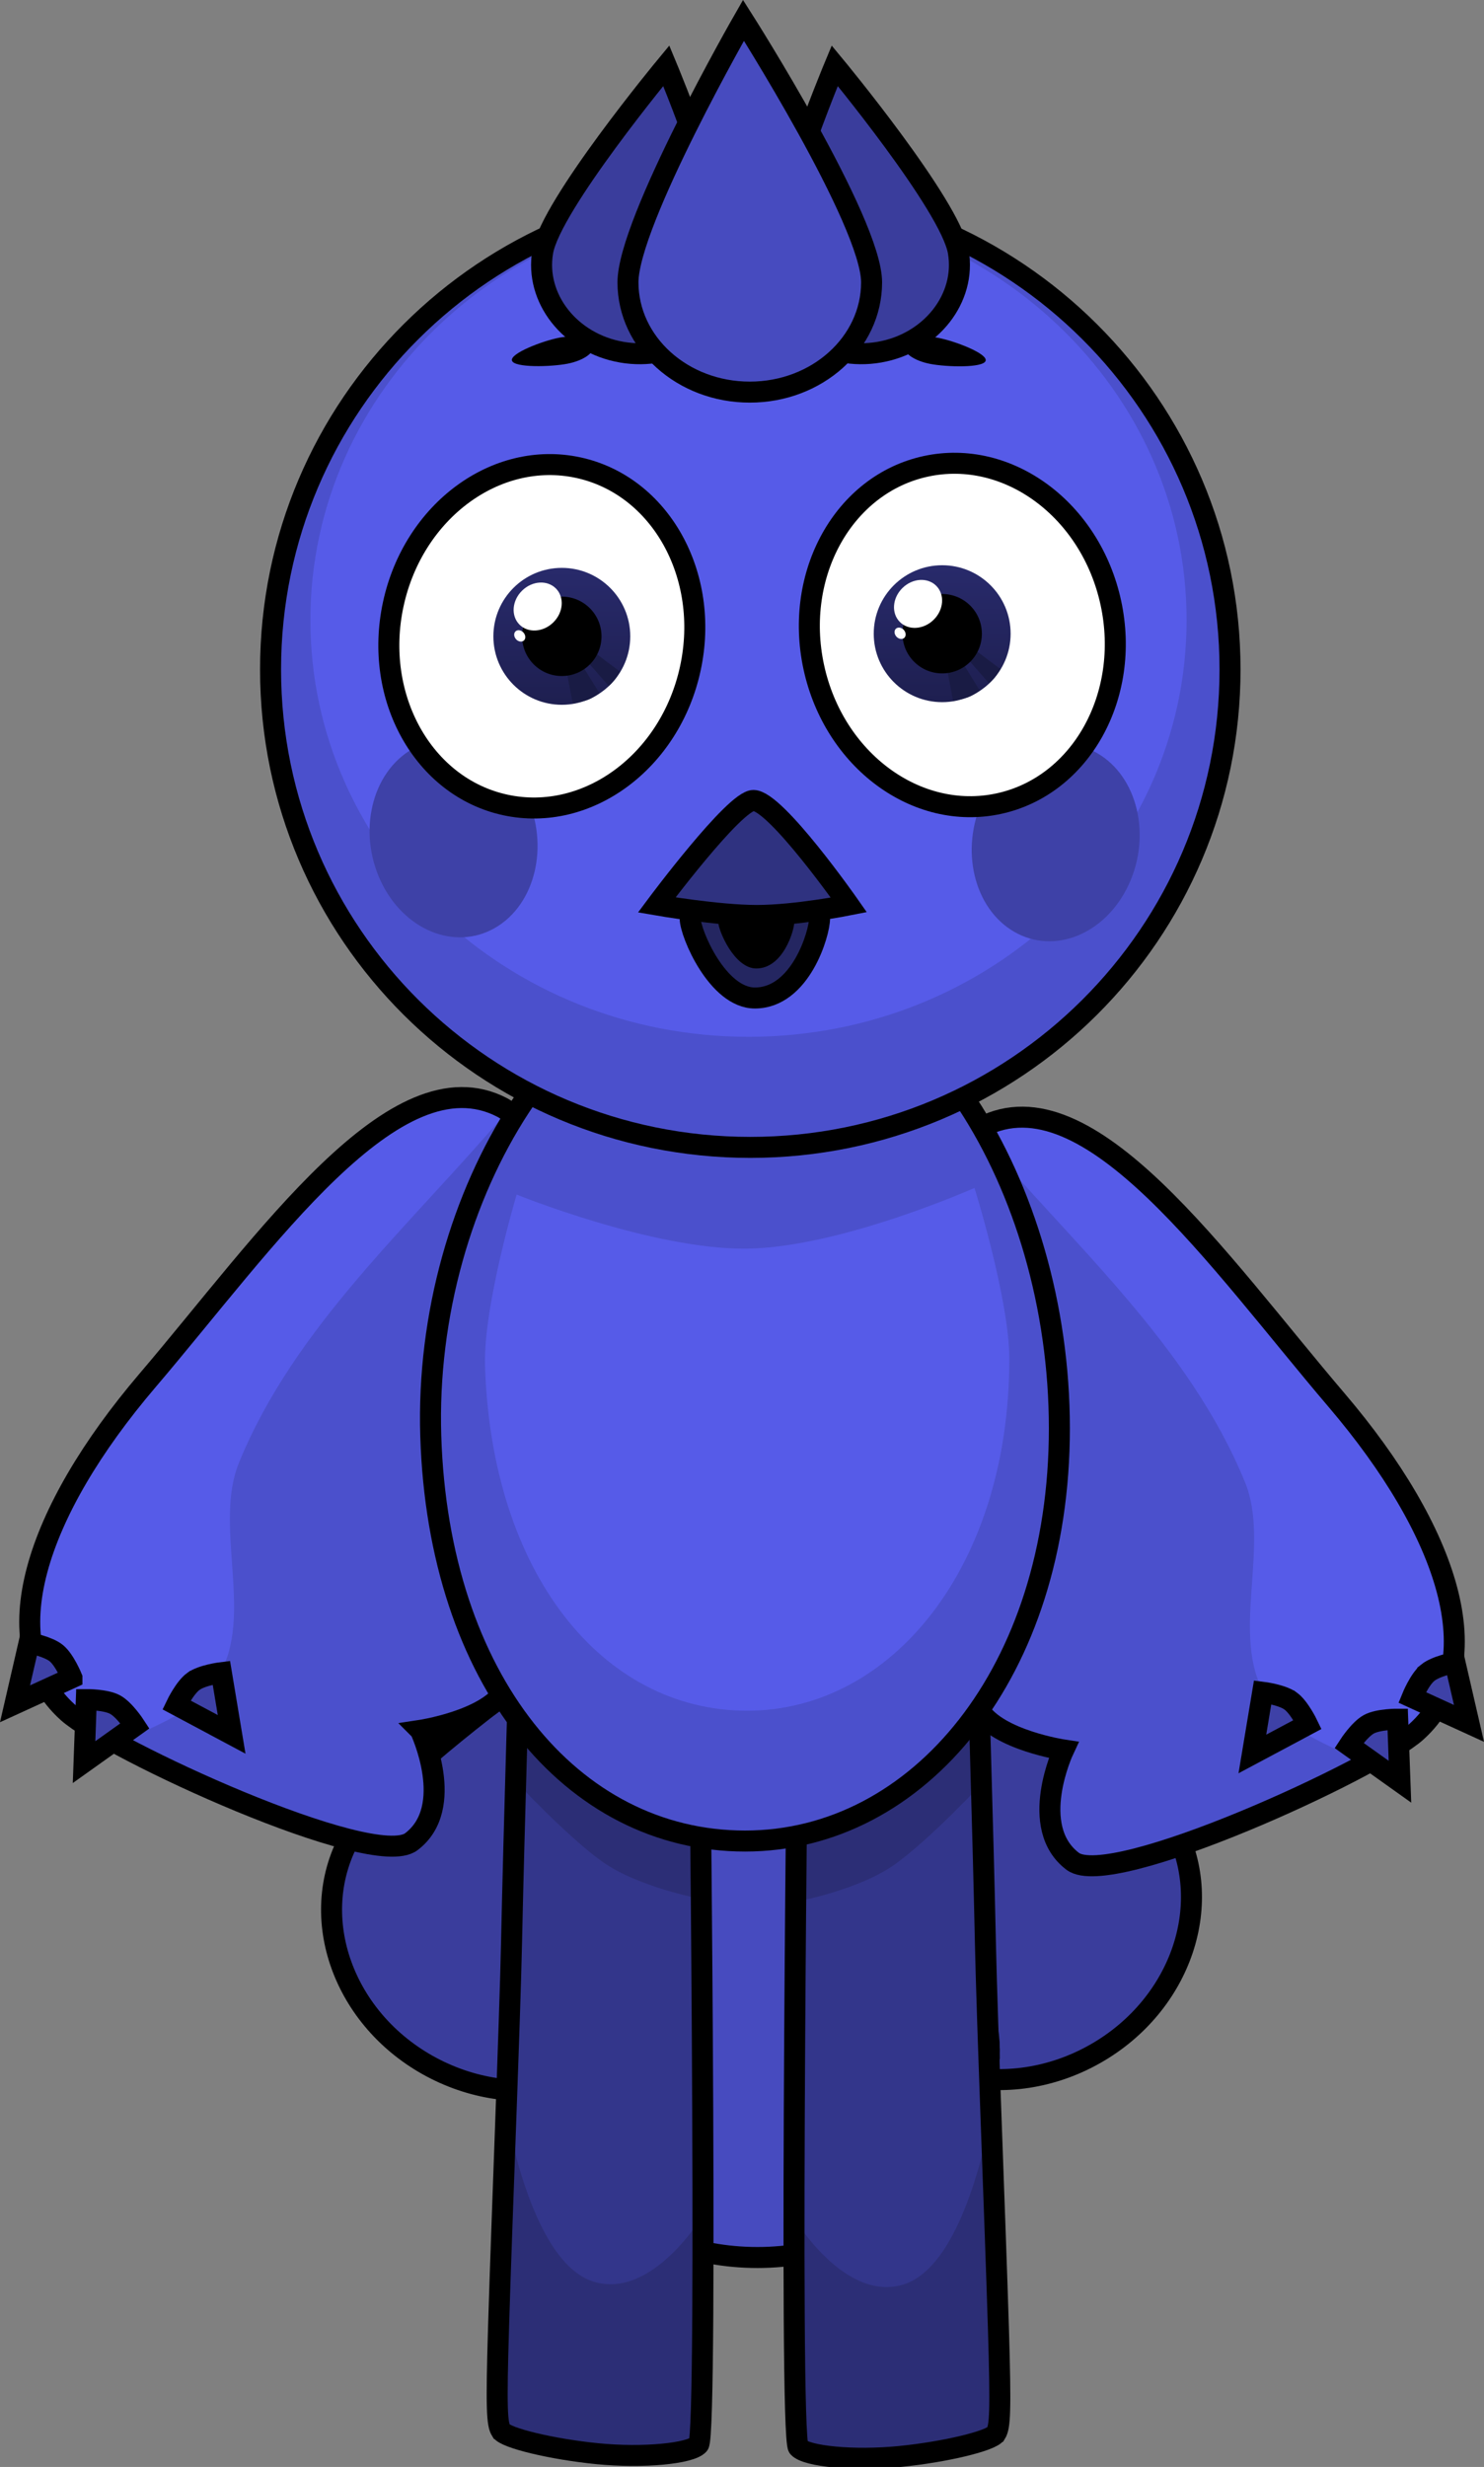 <svg version="1.1" xmlns="http://www.w3.org/2000/svg" xmlns:xlink="http://www.w3.org/1999/xlink" width="176.654" height="293.596" viewBox="0,0,176.654,293.596"><rect x="0" y="0" width="176.654" height="293.596" fill="#808080" stroke="none"/><defs><linearGradient x1="217.781" y1="109.54" x2="217.781" y2="125.834" gradientUnits="userSpaceOnUse" id="color-1"><stop offset="0" stop-color="#282a6b"/><stop offset="1" stop-color="#1e1f50"/></linearGradient><linearGradient x1="263.059" y1="109.227" x2="263.059" y2="125.521" gradientUnits="userSpaceOnUse" id="color-2"><stop offset="0" stop-color="#282a6b"/><stop offset="1" stop-color="#1e1f50"/></linearGradient></defs><g transform="translate(-150.903,-41.957)"><g data-paper-data="{&quot;isPaintingLayer&quot;:true}" fill-rule="nonzero" stroke-linejoin="miter" stroke-miterlimit="10" stroke-dasharray="" stroke-dashoffset="0" style="mix-blend-mode: normal"><g stroke="#000000" stroke-width="2.5" stroke-linecap="butt"><path d="M230.693,280.621c-4.833,9.557 -17.35,12.956 -27.959,7.592c-10.608,-5.364 -15.291,-17.46 -10.458,-27.018c4.833,-9.557 39.105,-32.103 39.105,-32.103c0,0 4.144,41.972 -0.689,51.529z" fill="#3a3d9c"/><path d="M249.825,228.706c0,0 35.314,20.876 40.6,30.191c5.285,9.314 1.189,21.621 -9.15,27.488c-10.339,5.867 -23.005,3.072 -28.291,-6.243c-5.285,-9.314 -3.159,-51.436 -3.159,-51.436z" data-paper-data="{&quot;index&quot;:null}" fill="#3a3d9c"/><path d="M268.67,285.752c0,13.736 -12.36,24.872 -27.607,24.872c-15.247,0 -27.607,-11.135 -27.607,-24.872c0,-13.736 26.179,-59.378 26.179,-59.378c0,0 29.035,45.642 29.035,59.378z" fill="#474bbf"/></g><g data-paper-data="{&quot;index&quot;:null}" stroke="#000000" stroke-linecap="butt"><path d="M269.447,331.577c-0.543,0.864 -6.024,2.191 -11.421,2.727c-5.48,0.544 -11.125,-0.011 -12.084,-1.085c-1.174,-1.316 0,-96.437 0,-96.437h21.266c0,0 0.712,22.972 1.001,36.573c0.205,9.629 1.148,32.695 1.542,45.627c0.307,10.115 0.191,11.807 -0.304,12.595z" fill="#33368b" stroke-width="0"/><path d="M267.209,236.781c0,0 0.179,5.759 0.393,13.218c0.04,1.377 0.122,4.279 0.122,4.279c0,0 -5.983,6.445 -10.246,9.522c-4.263,3.076 -11.742,4.466 -11.742,4.466l0.207,-31.485h21.266z" fill="#2c2e76" stroke-width="0"/><path d="M269.447,331.577c-0.543,0.864 -6.024,2.191 -11.421,2.727c-5.48,0.544 -11.125,-0.011 -12.084,-1.085c-0.342,-0.384 -0.515,-27.289 -0.515,-27.289c0,0 6.004,10.097 13.047,7.896c7.645,-2.389 10.469,-20.718 10.469,-20.718c0,0 0.669,21.303 0.808,25.875c0.307,10.115 0.191,11.807 -0.304,12.595z" fill="#2c2e76" stroke-width="0"/><path d="M269.447,331.577c-0.543,0.864 -6.024,2.191 -11.421,2.727c-5.48,0.544 -11.125,-0.011 -12.084,-1.085c-1.174,-1.316 0,-96.437 0,-96.437h21.266c0,0 0.712,22.972 1.001,36.573c0.205,9.629 1.148,32.695 1.542,45.627c0.307,10.115 0.191,11.807 -0.304,12.595z" fill="none" stroke-width="2.5"/></g><g data-paper-data="{&quot;index&quot;:null}" stroke="#000000" stroke-linecap="butt"><g><path d="M267.529,245.55c-2.227,-3.501 0.246,-10.629 0.246,-10.629c0,0 -4.668,-1.631 -5.509,-4.62c-0.841,-2.989 1.942,-8.054 1.942,-8.054c0,0 -5.285,-1.907 -6.248,-6.956c-1.395,-7.314 2.76,-35.526 9.815,-39.196c12.725,-6.62 28.113,15.933 42.234,32.494c13.318,15.619 18.53,31.306 9.495,39.47c-4.852,4.384 -36.314,18.885 -40.905,15.416c-5.401,-4.081 -1.088,-13.251 -1.088,-13.251c0,0 -7.754,-1.174 -9.982,-4.674z" fill="#4b50cc" stroke-width="0"/><path d="M312.991,251.652c-3.582,-2.058 -9.252,-3.438 -11.903,-8.776c-3.46,-6.965 0.98,-17.272 -1.976,-24.506c-6.654,-16.288 -20.439,-28.275 -31.976,-41.872c0.21,-0.157 0.423,-0.292 0.639,-0.404c12.725,-6.62 28.113,15.933 42.234,32.494c13.318,15.619 18.53,31.306 9.495,39.47c-1.321,1.193 -2.328,1.468 -6.513,3.594z" fill="#565be8" stroke-width="0"/><path d="M267.529,245.55c-2.227,-3.501 0.246,-10.629 0.246,-10.629c0,0 -4.668,-1.631 -5.509,-4.62c-0.841,-2.989 1.942,-8.054 1.942,-8.054c0,0 -5.285,-1.907 -6.248,-6.956c-1.395,-7.314 2.76,-35.526 9.815,-39.196c12.725,-6.62 28.113,15.933 42.234,32.494c13.318,15.619 18.53,31.306 9.495,39.47c-4.852,4.384 -36.314,18.885 -40.905,15.416c-5.401,-4.081 -1.088,-13.251 -1.088,-13.251c0,0 -7.754,-1.174 -9.982,-4.674z" fill="none" stroke-width="2.5"/></g><path d="M311.487,249.68c0,0 1.243,-1.915 2.377,-2.526c1.134,-0.611 3.417,-0.595 3.417,-0.595l0.271,7.442l-6.065,-4.321z" fill="#3e41a7" stroke-width="2.5"/><path d="M320.854,241.034c0.998,-0.814 3.243,-1.23 3.243,-1.23l1.673,7.256l-6.772,-3.097c0,0 0.858,-2.115 1.856,-2.929z" fill="#3e41a7" stroke-width="2.5"/><path d="M304.52,244.382c1.046,0.751 2.033,2.81 2.033,2.81l-6.569,3.507l1.223,-7.345c0,0 2.266,0.277 3.312,1.028z" data-paper-data="{&quot;index&quot;:null}" fill="#3e41a7" stroke-width="2.5"/></g><g stroke="#000000" stroke-linecap="butt"><g><path d="M200.951,247.891c0,0 4.313,9.17 -1.088,13.251c-4.591,3.469 -36.053,-11.032 -40.905,-15.416c-9.035,-8.164 -3.823,-23.852 9.495,-39.47c14.121,-16.561 29.509,-39.114 42.234,-32.494c7.055,3.67 11.21,31.882 9.815,39.196c-0.963,5.05 -6.248,6.956 -6.248,6.956c0,0 2.783,5.065 1.942,8.054c-0.841,2.989 -5.509,4.62 -5.509,4.62c0,0 2.473,7.128 0.246,10.629c-2.227,3.501 -9.982,4.674 -9.982,4.674z" fill="#4b50cc" stroke-width="0"/><path d="M158.958,245.725c-9.035,-8.164 -3.823,-23.852 9.495,-39.47c14.121,-16.561 29.509,-39.114 42.234,-32.494c0.216,0.112 0.429,0.247 0.639,0.404c-11.537,13.597 -25.321,25.584 -31.976,41.872c-2.956,7.234 1.484,17.541 -1.976,24.506c-2.652,5.338 -8.321,6.717 -11.903,8.776c-4.185,-2.126 -5.192,-2.401 -6.513,-3.594z" fill="#565be8" stroke-width="0"/><path d="M200.951,247.891c0,0 4.313,9.17 -1.088,13.251c-4.591,3.469 -36.053,-11.032 -40.905,-15.416c-9.035,-8.164 -3.823,-23.852 9.495,-39.47c14.121,-16.561 29.509,-39.114 42.234,-32.494c7.055,3.67 11.21,31.882 9.815,39.196c-0.963,5.05 -6.248,6.956 -6.248,6.956c0,0 2.783,5.065 1.942,8.054c-0.841,2.989 -5.509,4.62 -5.509,4.62c0,0 2.473,7.128 0.246,10.629c-2.227,3.501 -9.982,4.674 -9.982,4.674z" fill="none" stroke-width="2.5"/></g><path d="M166.974,247.346l-6.065,4.321l0.271,-7.442c0,0 2.283,-0.016 3.417,0.595c1.134,0.611 2.377,2.526 2.377,2.526z" fill="#3e41a7" stroke-width="2.5"/><path d="M159.463,241.63l-6.772,3.097l1.673,-7.256c0,0 2.245,0.416 3.243,1.23c0.998,0.814 1.856,2.929 1.856,2.929z" fill="#3e41a7" stroke-width="2.5"/><path d="M173.941,242.048c1.046,-0.751 3.312,-1.028 3.312,-1.028l1.223,7.345l-6.569,-3.507c0,0 0.987,-2.059 2.033,-2.81z" data-paper-data="{&quot;index&quot;:null}" fill="#3e41a7" stroke-width="2.5"/></g><g stroke="#000000" stroke-linecap="butt"><path d="M210.561,331.243c-0.495,-0.789 -0.612,-2.481 -0.304,-12.595c0.393,-12.931 1.337,-35.998 1.542,-45.627c0.289,-13.602 1.001,-36.573 1.001,-36.573h21.266c0,0 1.174,95.12 0,96.437c-0.958,1.074 -6.603,1.629 -12.084,1.085c-5.397,-0.536 -10.878,-1.863 -11.421,-2.727z" fill="#33368b" stroke-width="0"/><path d="M212.8,236.448h21.266l0.207,31.485c0,0 -7.479,-1.39 -11.742,-4.466c-4.263,-3.076 -10.246,-9.522 -10.246,-9.522c0,0 0.082,-2.902 0.122,-4.279c0.215,-7.459 0.393,-13.218 0.393,-13.218z" fill="#2c2e76" stroke-width="0"/><path d="M210.561,331.243c-0.495,-0.789 -0.612,-2.481 -0.304,-12.595c0.139,-4.572 0.808,-25.875 0.808,-25.875c0,0 2.825,18.329 10.469,20.718c7.044,2.201 13.047,-7.896 13.047,-7.896c0,0 -0.173,26.905 -0.515,27.289c-0.958,1.074 -6.603,1.629 -12.084,1.085c-5.397,-0.536 -10.878,-1.863 -11.421,-2.727z" fill="#2c2e76" stroke-width="0"/><path d="M210.561,331.243c-0.495,-0.789 -0.612,-2.481 -0.304,-12.595c0.393,-12.931 1.337,-35.998 1.542,-45.627c0.289,-13.602 1.001,-36.573 1.001,-36.573h21.266c0,0 1.174,95.12 0,96.437c-0.958,1.074 -6.603,1.629 -12.084,1.085c-5.397,-0.536 -10.878,-1.863 -11.421,-2.727z" fill="none" stroke-width="2.5"/></g><g stroke="#000000" stroke-linecap="butt"><path d="M277.01,211.944c0,28.943 -16.751,49.117 -37.414,49.117c-20.663,0 -36.497,-19.233 -37.414,-48.176c-0.917,-28.928 16.751,-56.637 37.414,-56.637c20.663,0 37.414,26.753 37.414,55.697z" fill="#4b50cc" stroke-width="0"/><path d="M271.05,203.702c0,24.66 -13.971,41.848 -31.206,41.848c-17.235,0 -30.441,-16.387 -31.206,-41.047c-0.219,-7.054 3.765,-20.378 3.765,-20.378c0,0 16.282,6.591 27.441,6.434c11.159,-0.157 27.06,-7.225 27.06,-7.225c0,0 4.147,13.257 4.147,20.369z" fill="#565be8" stroke-width="0"/><path d="M277.01,211.944c0,28.943 -16.751,49.117 -37.414,49.117c-20.663,0 -36.497,-19.233 -37.414,-48.176c-0.917,-28.928 16.751,-56.637 37.414,-56.637c20.663,0 37.414,26.753 37.414,55.697z" fill="none" stroke-width="2.5"/></g><g stroke-linecap="butt"><g stroke="#000000"><path d="M297.324,121.636c0,31.409 -25.568,56.872 -57.107,56.872c-31.539,0 -57.107,-25.462 -57.107,-56.872c0,-31.409 25.568,-56.872 57.107,-56.872c31.539,0 57.107,25.462 57.107,56.872z" fill="#4b50cc" stroke-width="0"/><path d="M292.154,115.761c0,27.386 -23.349,49.587 -52.151,49.587c-28.802,0 -52.151,-22.201 -52.151,-49.587c0,-27.386 23.349,-49.587 52.151,-49.587c28.802,0 52.151,22.201 52.151,49.587z" fill="#565be8" stroke-width="0"/><path d="M297.324,121.636c0,31.409 -25.568,56.872 -57.107,56.872c-31.539,0 -57.107,-25.462 -57.107,-56.872c0,-31.409 25.568,-56.872 57.107,-56.872c31.539,0 57.107,25.462 57.107,56.872z" fill="none" stroke-width="2.5"/></g><path d="M213.578,136.711c2.737,5.866 1.069,12.877 -3.725,15.661c-4.795,2.783 -10.901,0.284 -13.638,-5.581c-2.737,-5.866 -1.069,-12.877 3.725,-15.661c4.795,-2.783 10.901,-0.284 13.638,5.581z" fill="#3e41a7" stroke="none" stroke-width="0"/><path d="M281.529,131.599c4.795,2.783 6.463,9.795 3.725,15.661c-2.737,5.866 -8.844,8.365 -13.638,5.581c-4.795,-2.783 -6.463,-9.795 -3.725,-15.661c2.737,-5.866 8.844,-8.365 13.638,-5.581z" data-paper-data="{&quot;index&quot;:null}" fill="#3e41a7" stroke="none" stroke-width="0"/></g><path d="M233.083,121.502c-2.394,11.086 -12.252,18.363 -22.018,16.254c-9.766,-2.109 -15.742,-12.806 -13.348,-23.892c2.394,-11.086 12.252,-18.363 22.018,-16.254c9.766,2.109 15.742,12.806 13.348,23.892z" fill="#ffffff" stroke="#000000" stroke-width="2.5" stroke-linecap="butt"/><g stroke="none" stroke-linecap="butt"><g><path d="M209.634,117.687c0,-4.499 3.647,-8.147 8.147,-8.147c4.499,0 8.147,3.648 8.147,8.147c0,4.499 -3.648,8.147 -8.147,8.147c-4.499,0 -8.147,-3.647 -8.147,-8.147z" fill="url(#color-1)" stroke-width="0.5"/><path d="M219.089,125.696l-0.76,-3.952l1.866,-0.628l2.064,3.34c0,0 -0.848,0.632 -1.537,0.843c-0.675,0.206 -1.632,0.397 -1.632,0.397z" fill="#191b44" stroke-width="0"/><path d="M223.371,123.594l-2.598,-2.94l1.014,-0.954l2.924,2.189c0,0 -0.343,0.594 -0.613,0.937c-0.27,0.343 -0.727,0.768 -0.727,0.768z" fill="#191b44" stroke-width="0"/></g><path d="M213.056,117.687c0,-2.61 2.116,-4.725 4.725,-4.725c2.61,0 4.725,2.116 4.725,4.725c0,2.61 -2.116,4.725 -4.725,4.725c-2.61,0 -4.725,-2.116 -4.725,-4.725z" fill="#000000" stroke-width="0.5"/><path d="M216.763,116.035c-1.205,1.18 -3.012,1.288 -4.036,0.242c-1.024,-1.046 -0.877,-2.851 0.328,-4.03c1.205,-1.18 3.012,-1.288 4.036,-0.242c1.024,1.046 0.877,2.851 -0.328,4.03z" fill="#ffffff" stroke-width="0"/><path d="M213.268,117.306c0.242,0.326 0.217,0.739 -0.057,0.921c-0.274,0.183 -0.692,0.066 -0.934,-0.26c-0.242,-0.326 -0.217,-0.739 0.057,-0.921c0.274,-0.183 0.692,-0.066 0.934,0.26z" fill="#ffffff" stroke-width="0"/></g><path d="M261.121,97.454c9.766,-2.109 19.624,5.168 22.018,16.254c2.394,11.086 -3.582,21.783 -13.348,23.892c-9.766,2.109 -19.624,-5.168 -22.018,-16.254c-2.394,-11.086 3.582,-21.783 13.348,-23.892z" data-paper-data="{&quot;index&quot;:null}" fill="#ffffff" stroke="#000000" stroke-width="2.5" stroke-linecap="butt"/><g stroke="none" stroke-linecap="butt"><g><path d="M254.912,117.374c0,-4.499 3.648,-8.147 8.147,-8.147c4.499,0 8.147,3.647 8.147,8.147c0,4.499 -3.647,8.147 -8.147,8.147c-4.499,0 -8.147,-3.647 -8.147,-8.147z" fill="url(#color-2)" stroke-width="0.5"/><path d="M264.367,125.383l-0.76,-3.952l1.866,-0.628l2.064,3.34c0,0 -0.848,0.632 -1.537,0.843c-0.675,0.206 -1.632,0.397 -1.632,0.397z" fill="#191b44" stroke-width="0"/><path d="M268.649,123.28l-2.598,-2.94l1.014,-0.954l2.924,2.189c0,0 -0.343,0.594 -0.613,0.937c-0.27,0.343 -0.727,0.768 -0.727,0.768z" fill="#191b44" stroke-width="0"/></g><path d="M258.334,117.374c0,-2.61 2.116,-4.725 4.725,-4.725c2.61,0 4.725,2.116 4.725,4.725c0,2.61 -2.116,4.725 -4.725,4.725c-2.61,0 -4.725,-2.116 -4.725,-4.725z" fill="#000000" stroke-width="0.5"/><path d="M262.041,115.721c-1.205,1.18 -3.012,1.288 -4.036,0.242c-1.024,-1.046 -0.877,-2.851 0.328,-4.03c1.205,-1.18 3.012,-1.288 4.036,-0.242c1.024,1.046 0.877,2.851 -0.328,4.03z" fill="#ffffff" stroke-width="0"/><path d="M258.546,116.993c0.242,0.326 0.217,0.739 -0.057,0.921c-0.274,0.183 -0.692,0.066 -0.934,-0.26c-0.242,-0.326 -0.217,-0.739 0.057,-0.921c0.274,-0.183 0.692,-0.066 0.934,0.26z" fill="#ffffff" stroke-width="0"/></g><path d="M221.52,83.005c0.276,0.854 -1.1,1.857 -3.074,2.239c-1.974,0.383 -6.321,0.491 -6.598,-0.363c-0.276,-0.854 3.623,-2.346 5.597,-2.729c1.974,-0.383 3.798,-0.001 4.075,0.853z" fill="#000000" stroke="none" stroke-width="0" stroke-linecap="butt"/><path d="M262.632,82.173c1.974,0.383 5.874,1.875 5.597,2.729c-0.276,0.854 -4.624,0.746 -6.598,0.363c-1.974,-0.383 -3.35,-1.386 -3.074,-2.239c0.276,-0.854 2.1,-1.236 4.075,-0.853z" data-paper-data="{&quot;index&quot;:null}" fill="#000000" stroke="none" stroke-width="0" stroke-linecap="butt"/><g stroke="#000000" stroke-width="2.5" stroke-linecap="butt"><path d="M237.787,75.762c-0.959,5.543 -6.724,9.173 -12.876,8.108c-6.152,-1.064 -10.362,-6.421 -9.403,-11.963c0.959,-5.543 14.709,-22.131 14.709,-22.131c0,0 8.529,20.444 7.57,25.986z" fill="#3a3d9c"/><path d="M250.268,49.776c0,0 13.75,16.589 14.709,22.131c0.959,5.543 -3.251,10.899 -9.403,11.963c-6.152,1.064 -11.917,-2.566 -12.876,-8.108c-0.959,-5.543 7.57,-25.986 7.57,-25.986z" data-paper-data="{&quot;index&quot;:null}" fill="#3a3d9c"/><path d="M254.657,75.56c0,7.215 -6.492,13.063 -14.5,13.063c-8.008,0 -14.5,-5.849 -14.5,-13.063c0,-7.215 13.75,-31.187 13.75,-31.187c0,0 15.25,23.972 15.25,31.187z" fill="#474bbf"/></g><path d="M248.461,151.279c0,1.74 -2.256,9.45 -7.7,9.45c-4.44,0 -7.7,-7.71 -7.7,-9.45c0,-1.74 3.447,-3.15 7.7,-3.15c4.253,0 7.7,1.41 7.7,3.15z" fill="#242661" stroke="#000000" stroke-width="2.5" stroke-linecap="butt"/><path d="M245.461,151.651c0,1.024 -1.328,5.564 -4.533,5.564c-2.614,0 -4.533,-4.539 -4.533,-5.564c0,-1.024 2.03,-1.855 4.533,-1.855c2.504,0 4.533,0.83 4.533,1.855z" fill="#000000" stroke="#000000" stroke-width="0" stroke-linecap="butt"/><path d="M251.952,149.655c0,0 -6.294,1.253 -10.967,1.253c-4.673,0 -11.907,-1.253 -11.907,-1.253c0,0 9.259,-12.433 11.516,-12.433c2.657,0 11.358,12.433 11.358,12.433z" fill="#2f3280" stroke="#000000" stroke-width="2.5" stroke-linecap="round"/></g></g></svg>